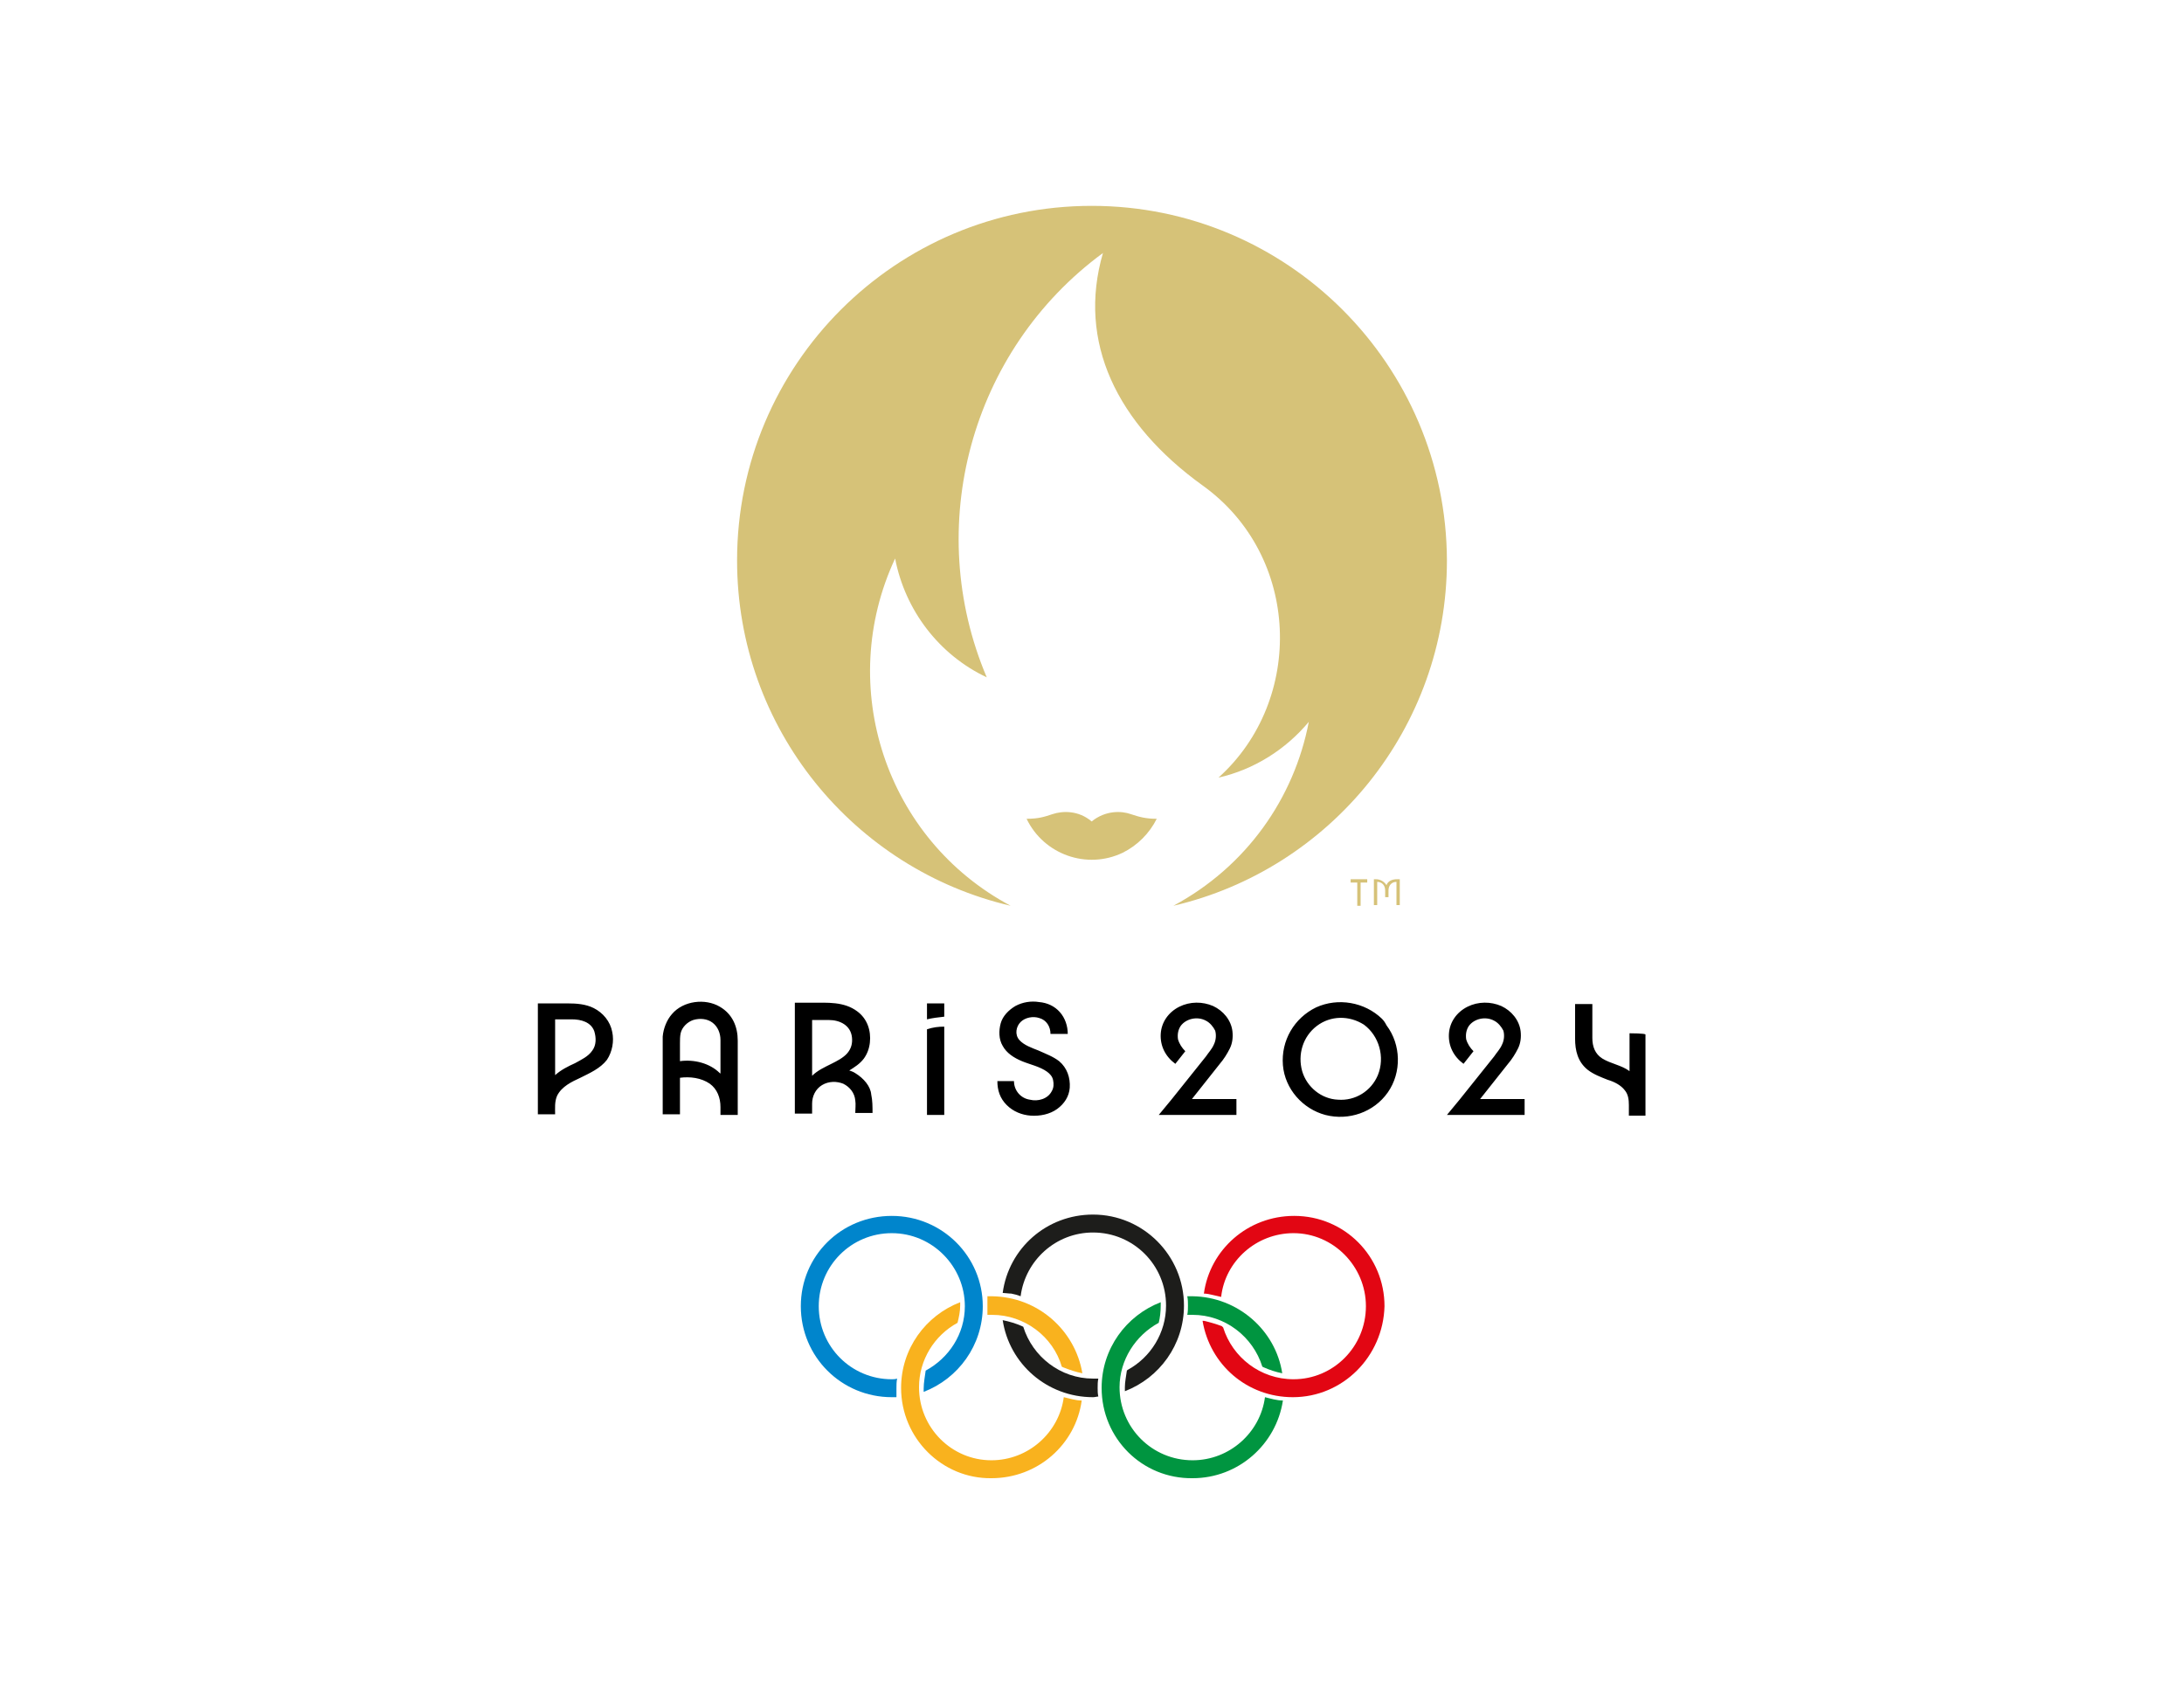 <?xml version="1.0" encoding="utf-8"?>
<!-- Generator: Adobe Illustrator 25.0.0, SVG Export Plug-In . SVG Version: 6.00 Build 0)  -->
<svg version="1.1" id="Layer_1" xmlns="http://www.w3.org/2000/svg" xmlns:xlink="http://www.w3.org/1999/xlink" x="0px" y="0px"
	 viewBox="0 0 328.9 254" style="enable-background:new 0 0 328.9 254;" xml:space="preserve">
<style type="text/css">
	.st0{fill-rule:evenodd;clip-rule:evenodd;}
	.st1{fill-rule:evenodd;clip-rule:evenodd;fill:#D6C278;}
	.st2{fill-rule:evenodd;clip-rule:evenodd;fill:#0085CC;}
	.st3{fill-rule:evenodd;clip-rule:evenodd;fill:#E20613;}
	.st4{fill-rule:evenodd;clip-rule:evenodd;fill:#F9B21E;}
	.st5{fill-rule:evenodd;clip-rule:evenodd;fill:#009540;}
	.st6{fill-rule:evenodd;clip-rule:evenodd;fill:#1D1D1B;}
</style>
<path class="st0" d="M89.2,158.2c-0.6,0.9-1.7,1.4-2.6,1.9c-1.1,0.5-2.1,1-3,1.8v-8.4h2.5c1.4,0,2.9,0.4,3.4,1.8
	C89.8,156.3,89.8,157.4,89.2,158.2 M89.4,151.8c-1.2-0.6-2.6-0.7-3.9-0.7H81v16.7h2.6c0-0.9-0.1-1.9,0.3-2.8
	c0.7-1.4,2.2-2.1,3.5-2.7c1.4-0.7,3-1.4,4-2.7c0.8-1.2,1.1-2.8,0.8-4.2C91.9,153.8,90.8,152.5,89.4,151.8 M108.4,161.6
	c-1.5-1.5-3.9-2.1-6-1.8v-2.7c0-0.5,0-1,0.1-1.5c0.2-0.9,1-1.7,1.9-2c1-0.3,2.1-0.2,2.9,0.4c0.8,0.6,1.2,1.6,1.2,2.6
	c0,0.8,0,1.6,0,2.4v2.8C108.5,161.7,108.5,161.6,108.4,161.6 M108.4,151.6c-2.2-1.3-5.5-0.9-7.2,1.1c-0.8,0.9-1.3,2.2-1.4,3.4
	c0,0.3,0,11.7,0,11.7h2.6v-5.5c1.5-0.2,3.2,0,4.5,0.9c1.1,0.8,1.6,2.1,1.6,3.5v1.2h2.6v-11.2C111.1,154.6,110.3,152.7,108.4,151.6
	 M124.8,153.6c1.7,0,3.3,0.8,3.5,2.6c0.1,0.9-0.1,1.7-0.7,2.4c-0.6,0.7-1.6,1.2-2.4,1.6c-1,0.5-2.1,1-2.9,1.8v-8.4L124.8,153.6
	L124.8,153.6z M128.8,161.6c-0.3-0.2-0.6-0.3-0.9-0.4c0.8-0.5,1.6-1,2.2-1.8c0.5-0.7,0.8-1.5,0.9-2.4c0.2-1.8-0.4-3.6-1.9-4.7
	c-2-1.5-4.5-1.3-6.9-1.3h-2.5v16.7h2.6c0-0.5,0-1,0-1.5c0-1.1,0.5-2.2,1.5-2.8s2.2-0.6,3.2-0.2c1,0.5,1.7,1.4,1.8,2.5
	c0.1,0.6,0,1.3,0,1.9h2.6c0-0.9,0-1.9-0.2-2.8C131.1,163.6,130.1,162.4,128.8,161.6z M139.6,153.5c0.8-0.2,1.7-0.3,2.6-0.4v-2h-2.6
	V153.5z M139.6,155v12.9h2.6v-13.3C141.3,154.6,140.5,154.7,139.6,155 M159.5,159.8c-0.9-0.7-2-1.1-3.1-1.6c-1-0.4-2.2-0.8-2.9-1.6
	s-0.5-2,0.2-2.7s1.9-0.9,2.8-0.6c1.1,0.3,1.7,1.3,1.7,2.4h2.6c0-1.2-0.4-2.4-1.2-3.3c-0.8-0.9-1.9-1.4-3.1-1.5
	c-1.2-0.2-2.5,0-3.6,0.6c-1,0.6-1.9,1.5-2.2,2.6s-0.3,2.4,0.3,3.4c0.6,1.1,1.7,1.8,2.9,2.3s2.7,0.8,3.8,1.6c0.4,0.3,0.8,0.7,0.9,1.3
	c0.1,0.5,0.1,1.1-0.2,1.6c-0.6,1.2-2.1,1.6-3.3,1.3c-1.4-0.2-2.4-1.4-2.4-2.8h-2.5c0,1.4,0.4,2.6,1.4,3.6s2.3,1.5,3.6,1.6
	c1.4,0.1,2.9-0.2,4-1s1.8-1.9,1.9-3.2C161.2,162.3,160.7,160.8,159.5,159.8 M183.7,160.2c0.6-0.7,1.1-1.5,1.5-2.3s0.5-1.7,0.4-2.6
	c-0.2-1.7-1.4-3.1-2.9-3.8c-1.6-0.7-3.5-0.7-5.1,0.1s-2.7,2.3-2.8,4.1s0.7,3.4,2.2,4.5l1.5-1.9c-0.5-0.5-0.9-1.1-1.1-1.8
	c-0.1-0.7,0-1.4,0.4-2c0.8-1.1,2.5-1.5,3.8-0.8c0.6,0.3,1.1,0.9,1.4,1.5c0.2,0.7,0.1,1.5-0.2,2.1c-0.3,0.7-0.8,1.2-1.2,1.8l-5.2,6.5
	l-1.9,2.3h11.7v-2.4h-6.7L183.7,160.2L183.7,160.2z M207.5,161.9c-1,2.4-3.4,3.9-6,3.7c-2.5-0.1-4.7-1.9-5.4-4.3
	c-0.7-2.5,0.1-5.2,2.2-6.8c2.1-1.6,4.9-1.6,7.1-0.2C207.7,156,208.6,159.2,207.5,161.9 M208.1,153.4c-2.6-2.5-6.6-3.2-9.9-1.7
	c-3.3,1.6-5.3,5-5,8.7c0.3,3.6,3,6.6,6.4,7.5c3.5,0.9,7.3-0.4,9.4-3.4s2-7.2-0.2-10.1C208.6,154,208.4,153.7,208.1,153.4
	 M227.1,160.2c0.6-0.7,1.1-1.5,1.5-2.3s0.5-1.7,0.4-2.6c-0.2-1.7-1.4-3.1-2.9-3.8c-1.6-0.7-3.5-0.7-5.1,0.1s-2.7,2.3-2.8,4.1
	s0.7,3.4,2.2,4.5l1.5-1.9c-0.5-0.5-0.9-1.1-1.1-1.8c-0.1-0.7,0-1.4,0.4-2c0.8-1.1,2.5-1.5,3.8-0.8c0.6,0.3,1.1,0.9,1.4,1.5
	c0.2,0.7,0.1,1.5-0.2,2.1c-0.3,0.7-0.8,1.2-1.2,1.8l-5.2,6.5l-1.9,2.3h11.7v-2.4h-6.7L227.1,160.2L227.1,160.2z M245.4,155.6v5.7
	c-1.2-0.9-2.8-1.1-4.1-1.9c-1.1-0.7-1.5-1.8-1.5-3.1c0-1.2,0-5.1,0-5.1h-2.6v5.2c0,1.8,0.4,3.5,1.9,4.7c0.9,0.7,2,1.1,3,1.5
	c1,0.3,2,0.8,2.6,1.6c0.5,0.6,0.6,1.4,0.6,2.2v1.6h2.5v-12.2C247.9,155.6,245.4,155.6,245.4,155.6z"/>
<path class="st1" d="M170.3,122.6c-1.4-0.5-3.8-0.6-5.9,1.1c-2-1.7-4.4-1.6-5.9-1.1c-1.2,0.4-2.1,0.7-3.9,0.7
	c2.6,5.4,9.1,7.7,14.5,5.1c2.2-1.1,4-2.9,5.1-5.1C172.5,123.3,171.5,123,170.3,122.6"/>
<path class="st1" d="M164.4,31C134.9,31,111,54.9,111,84.4c0,25.3,17.6,46.5,41.2,52c-18.8-10-26.4-33-17.4-52.3
	c1.5,7.8,6.6,14.5,13.8,17.9c-9.6-22.6-2.5-49.2,17.5-63.9c-3.9,13.4,2.1,25.7,15,35c14.8,10.6,15.4,32.3,2.4,44
	c5.3-1.2,10.1-4.2,13.6-8.4c-2.2,11.5-9.4,21.8-20.4,27.7c23.6-5.5,41.2-26.7,41.2-52C217.8,54.9,193.9,31,164.4,31 M210.4,132.4
	c-0.8,0-1.4,0.3-1.6,0.9c-0.3-0.5-0.9-0.9-1.6-0.9h-0.3v3.9h0.5v-3.5l0,0c0.7,0,1.2,0.5,1.2,1.3v1h0.5v-1c0-0.8,0.5-1.3,1.2-1.3l0,0
	v3.5h0.5v-3.9C210.6,132.4,210.4,132.4,210.4,132.4z M203.4,132.9h1v3.5h0.5v-3.5h1v-0.5h-2.5V132.9z"/>
<g>
	<path class="st2" d="M120.6,196.7c0-7.6,6.1-13.6,13.7-13.6c7.6,0,13.7,6.1,13.7,13.6c0,5.9-3.7,10.9-8.9,12.9c0-0.2,0-0.3,0-0.5
		c0-0.9,0.2-1.9,0.3-2.7c3.5-1.9,5.9-5.5,5.9-9.7c0-6-4.9-11-11-11c-6.1,0-11,4.9-11,11c0,6.1,4.9,11,11,11c0.2,0,0.5,0,0.8-0.1
		c-0.1,0.5-0.1,1-0.1,1.5c0,0.5,0,0.8,0,1.3c-0.2,0-0.5,0-0.7,0C126.7,210.4,120.6,204.3,120.6,196.7L120.6,196.7z"/>
	<path class="st3" d="M194.7,210.4c-6.9,0-12.5-4.9-13.6-11.5h0.2c0.9,0.2,1.9,0.5,2.7,0.8l0.2,0.2c1.4,4.5,5.6,7.8,10.6,7.8
		c6,0,10.9-4.9,10.9-11c0-6-4.9-11-10.9-11c-5.6,0-10.3,4.2-10.9,9.6c-0.4-0.1-0.9-0.2-1.3-0.3c-0.4-0.1-0.9-0.2-1.3-0.2
		c0.9-6.6,6.6-11.7,13.6-11.7c7.6,0,13.6,6.1,13.6,13.6C208.3,204.3,202.2,210.4,194.7,210.4L194.7,210.4z"/>
	<path class="st4" d="M163,206.8c-1-0.2-1.9-0.5-2.9-0.9l-0.2-0.1c-1.3-4.5-5.6-7.8-10.5-7.8c-0.2,0-0.5,0-0.7,0c0-0.5,0-0.9,0-1.4
		c0-0.5,0-0.9,0-1.4c0.2,0,0.5,0,0.7,0C156.3,195.3,161.9,200.3,163,206.8L163,206.8z"/>
	<path class="st4" d="M135.7,209c0-5.9,3.7-10.9,8.9-12.9c0,0.2,0,0.4,0,0.5c0,0.9-0.2,1.8-0.4,2.6c-3.5,1.9-5.8,5.6-5.8,9.7
		c0,6.1,4.9,11,10.9,11c5.6,0,10.2-4.2,10.9-9.5c0.9,0.2,1.8,0.5,2.7,0.5c-0.9,6.6-6.6,11.7-13.6,11.7
		C141.9,222.7,135.7,216.6,135.7,209L135.7,209z"/>
	<path class="st5" d="M193.1,206.8c-1-0.2-1.9-0.5-2.8-0.9l-0.2-0.1c-1.4-4.5-5.6-7.8-10.5-7.8c-0.3,0-0.5,0-0.8,0
		c0.1-0.5,0.1-0.9,0.1-1.4c0-0.5,0-0.9-0.1-1.4c0.2,0,0.5,0,0.8,0C186.4,195.3,192.1,200.3,193.1,206.8L193.1,206.8z"/>
	<path class="st5" d="M165.9,209c0-5.9,3.7-10.9,8.9-12.9c0,0.2,0,0.4,0,0.5c0,0.9-0.1,1.8-0.3,2.6c-3.5,1.9-5.9,5.6-5.9,9.7
		c0,6.1,4.9,11,11,11c5.6,0,10.2-4.2,10.9-9.5c0.8,0.2,1.8,0.5,2.7,0.5c-1,6.6-6.7,11.7-13.6,11.7C172,222.7,165.9,216.6,165.9,209
		L165.9,209z"/>
	<path class="st6" d="M151,194.7c0.9-6.7,6.6-11.8,13.6-11.8c7.6,0,13.7,6.2,13.7,13.7c0,5.9-3.7,10.9-8.9,12.9v-0.2
		c0-0.2,0-0.2,0-0.4c0-0.8,0.2-1.7,0.3-2.5l0.1-0.1c3.5-1.9,5.8-5.6,5.8-9.7c0-6.1-4.9-11-11-11c-5.6,0-10.2,4.2-10.9,9.6
		c-0.5-0.2-0.9-0.3-1.4-0.4C151.9,194.8,151.3,194.7,151,194.7L151,194.7z"/>
	<path class="st6" d="M151,198.8c1,0.2,2,0.5,2.9,0.9l0.2,0.1c1.4,4.5,5.6,7.8,10.5,7.8c0.2,0,0.5,0,0.8,0c-0.1,0.5-0.1,0.9-0.1,1.4
		c0,0.5,0,0.8,0.1,1.3c-0.2,0-0.5,0.1-0.8,0.1C157.7,210.4,152,205.4,151,198.8L151,198.8z"/>
</g>
</svg>
